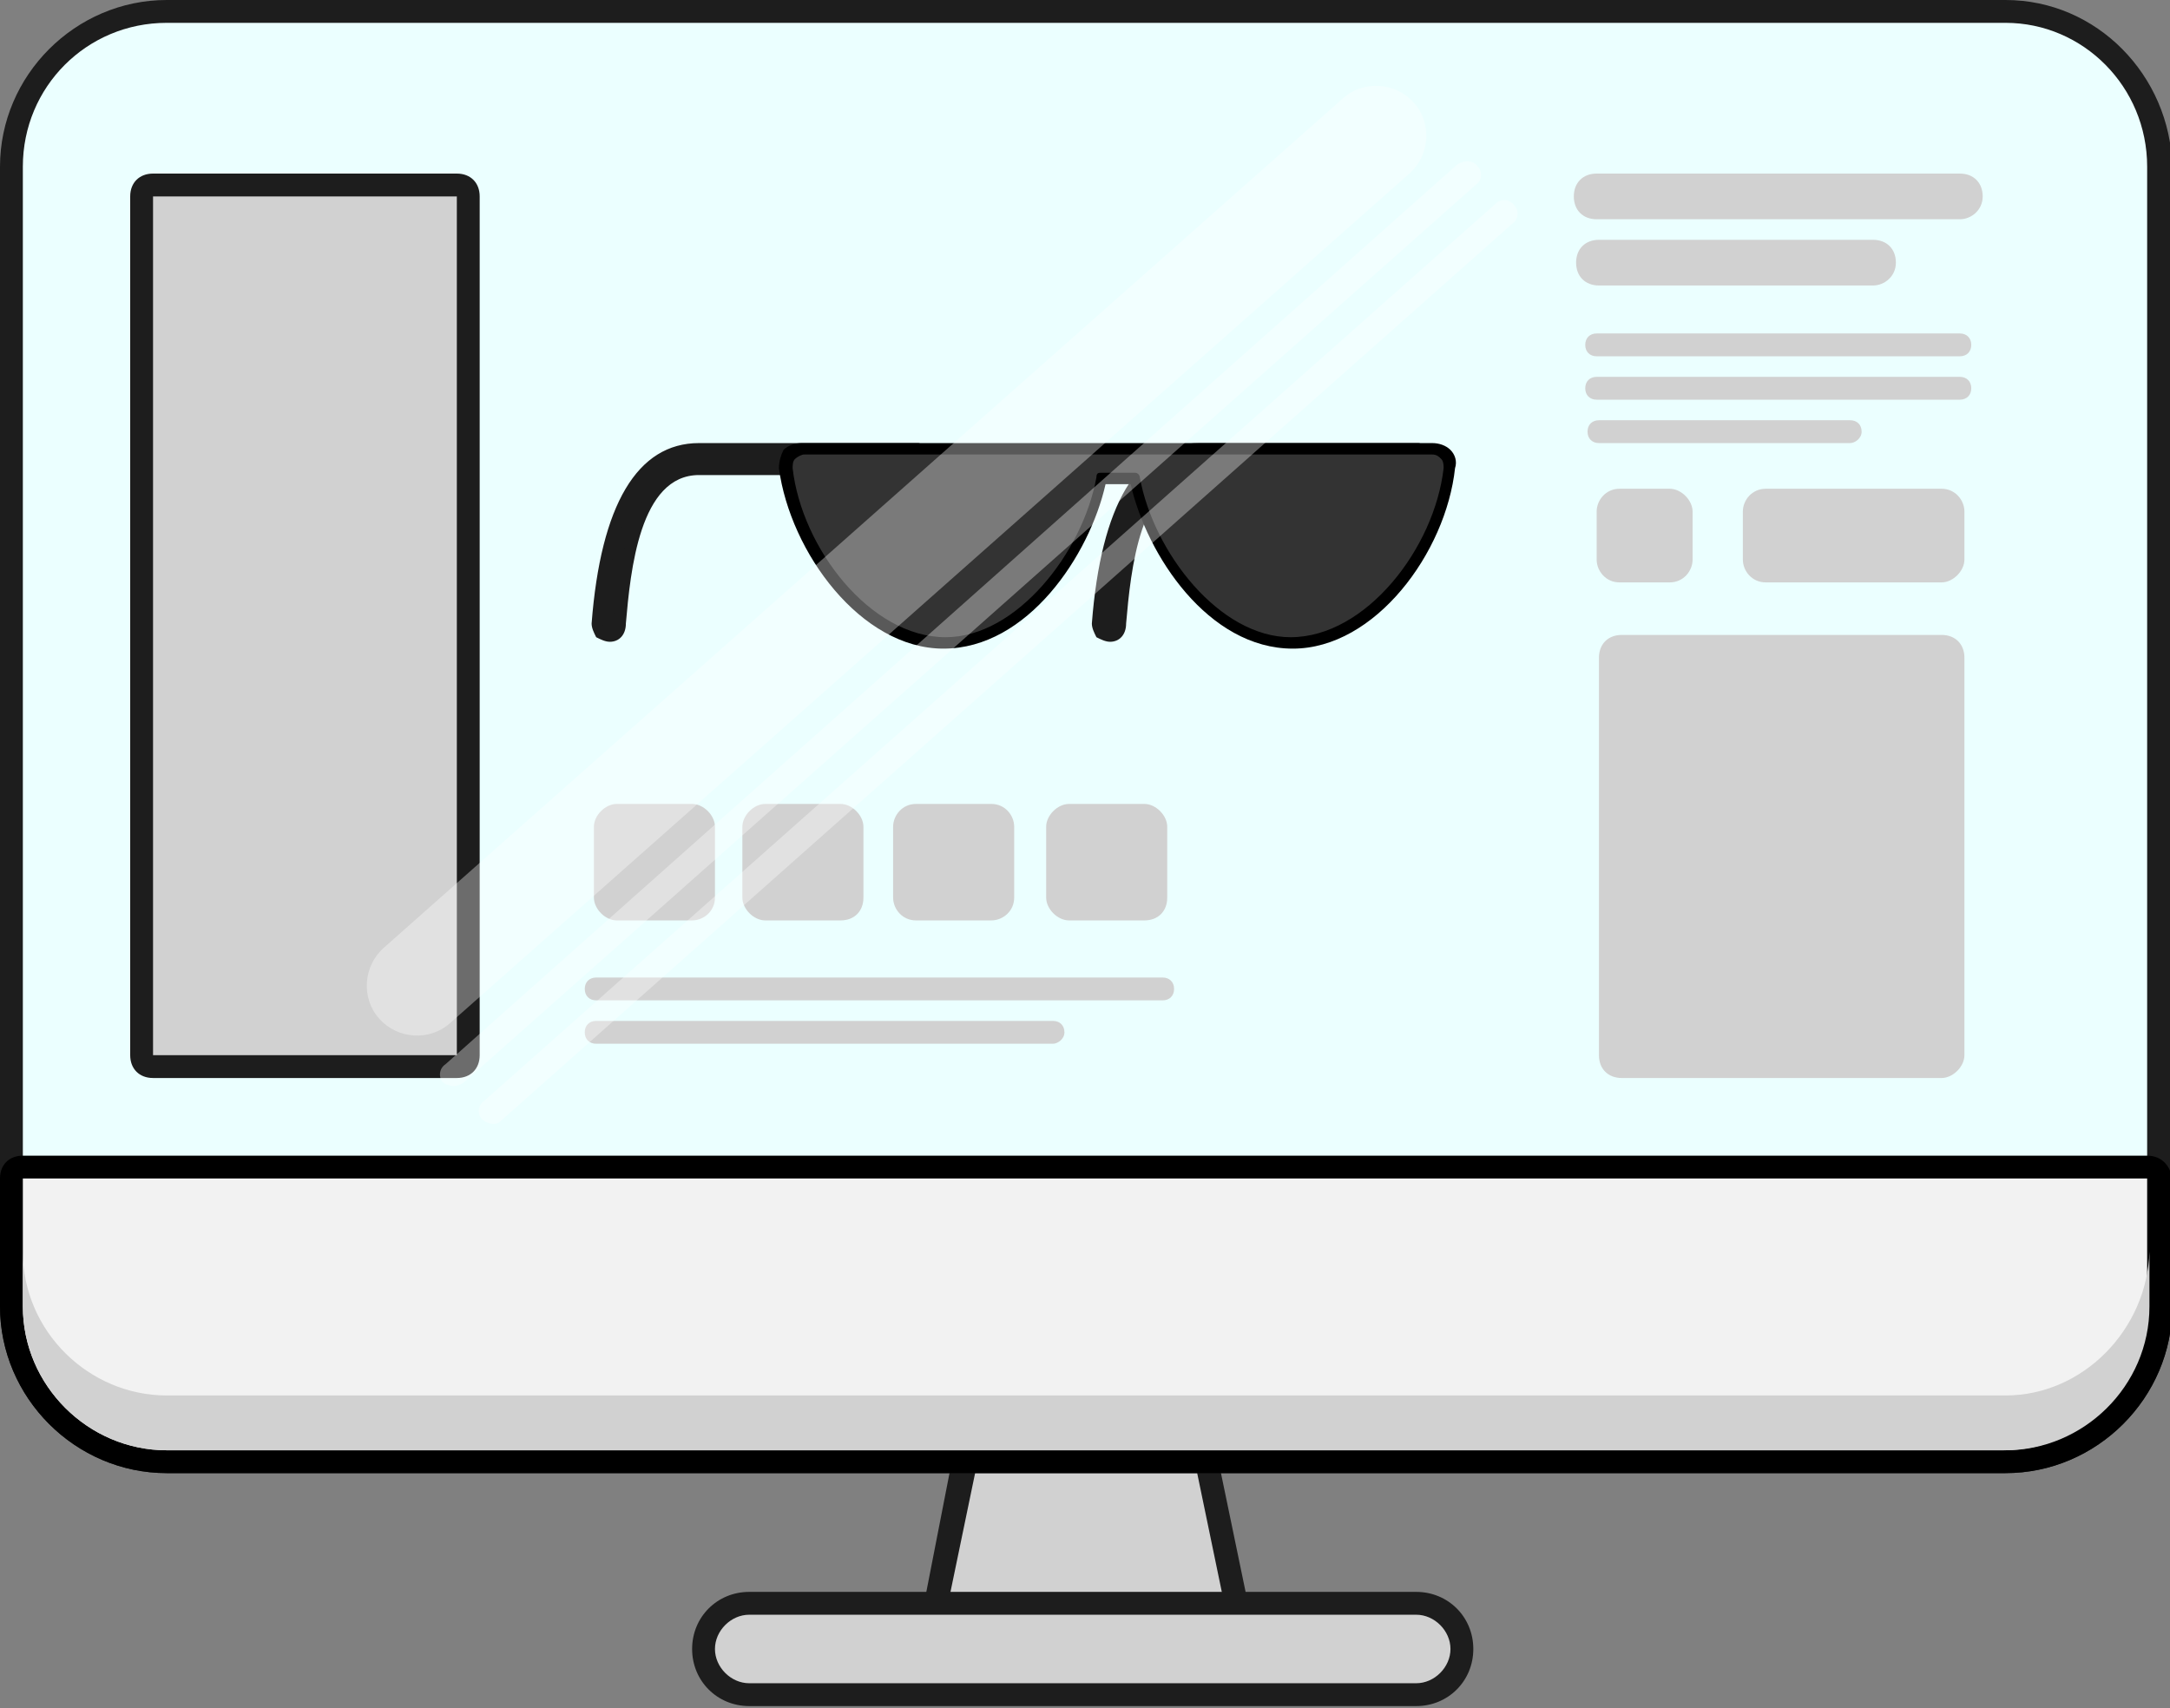 <svg version="1.1" id="Layer_1" xmlns="http://www.w3.org/2000/svg" x="0" y="0" viewBox="0 0 95 74.8" xml:space="preserve"><rect x="0" y="0" width="95" height="74.8" fill="#808080" stroke="none"/><style>.st0{fill:#d1d1d1}.st1{fill:#1d1d1d}.st6{fill:#fff}</style><path class="st0" d="M41.7 72.2c-.3 0-.5-.1-.7-.3-.2-.2-.2-.5-.2-.7l1.7-8.2c.1-.4.5-.7.9-.7h8.4c.4 0 .8.3.9.7l1.7 8.2c.1.3 0 .5-.2.8-.2.2-.4.3-.7.3H41.7z"/><path class="st1" d="M51.7 62.7c.2 0 .4.1.4.3l1.7 8.2c.1.2-.1.5-.4.5H41.7c-.3 0-.4-.2-.4-.5L43 63c0-.2.2-.3.4-.3h8.3m0-1h-8.4c-.7 0-1.2.5-1.4 1.1L40.3 71c-.1.4 0 .8.3 1.2.3.3.7.5 1.1.5h11.7c.4 0 .8-.2 1.1-.5.3-.3.4-.8.3-1.2l-1.7-8.2c-.2-.6-.8-1.1-1.4-1.1z"/><path d="M7.3 63.9c-3.7 0-6.8-3-6.8-6.8V7.3C.5 3.6 3.5.5 7.3.5h80.5c3.7 0 6.8 3 6.8 6.8v49.9c0 3.7-3 6.8-6.8 6.8H7.3z" fill="#ebffff"/><path class="st1" d="M87.8 1C91.2 1 94 3.8 94 7.3v49.9c0 3.4-2.8 6.3-6.3 6.3H7.3c-3.4 0-6.3-2.8-6.3-6.3V7.3C1 3.8 3.8 1 7.3 1h80.5m0-1H7.3C3.3 0 0 3.3 0 7.3v49.9c0 4 3.3 7.3 7.3 7.3h80.5c4 0 7.3-3.3 7.3-7.3V7.3C95 3.3 91.8 0 87.8 0z"/><path d="M7.3 63.9c-3.7 0-6.8-3-6.8-6.8v-5.6c0-.3.2-.5.5-.5h93c.3 0 .5.2.5.5v5.6c0 3.7-3 6.8-6.8 6.8H7.3z" fill="#f2f2f2"/><path d="M94 51.6v5.6c0 3.4-2.8 6.3-6.3 6.3H7.3c-3.4 0-6.3-2.8-6.3-6.3v-5.6h93m0-1H1c-.6 0-1 .4-1 1v5.6c0 4 3.3 7.3 7.3 7.3h80.5c4 0 7.3-3.3 7.3-7.3v-5.6c-.1-.6-.5-1-1.1-1z"/><path class="st0" d="M6.7 46.7c-.3 0-.5-.2-.5-.5V8.6c0-.3.2-.5.5-.5H20c.3 0 .5.2.5.5v37.6c0 .3-.2.5-.5.5H6.7z"/><path class="st1" d="M20 8.6v37.6H6.7V8.6H20m0-1H6.7c-.6 0-1 .4-1 1v37.6c0 .6.4 1 1 1H20c.6 0 1-.4 1-1V8.6c0-.6-.4-1-1-1z"/><path class="st0" d="M85 47.2H71c-.6 0-1-.4-1-1V28.8c0-.6.4-1 1-1h14c.6 0 1 .4 1 1v17.4c0 .5-.5 1-1 1zM85.8 9.6H69.9c-.6 0-1-.4-1-1s.4-1 1-1h15.9c.6 0 1 .4 1 1s-.5 1-1 1zM82 12.5H70c-.6 0-1-.4-1-1s.4-1 1-1h12c.6 0 1 .4 1 1s-.5 1-1 1zM85.8 15.6H69.9c-.3 0-.5-.2-.5-.5s.2-.5.5-.5h15.9c.3 0 .5.2.5.5s-.2.5-.5.5zM85.8 17.5H69.9c-.3 0-.5-.2-.5-.5s.2-.5.5-.5h15.9c.3 0 .5.2.5.5s-.2.5-.5.5zM81 19.4H70c-.3 0-.5-.2-.5-.5s.2-.5.5-.5h11c.3 0 .5.2.5.5s-.3.5-.5.5zM50.9 43.8H26.1c-.3 0-.5-.2-.5-.5s.2-.5.5-.5h24.8c.3 0 .5.2.5.5s-.2.5-.5.5zM46.1 45.7h-20c-.3 0-.5-.2-.5-.5s.2-.5.5-.5h20c.3 0 .5.2.5.5s-.3.5-.5.5zM85 25.5h-7.7c-.6 0-1-.5-1-1v-2.1c0-.5.4-1 1-1H85c.6 0 1 .5 1 1v2.1c0 .5-.5 1-1 1zM73.1 25.5h-2.2c-.6 0-1-.5-1-1v-2.1c0-.5.4-1 1-1h2.2c.5 0 1 .5 1 1v2.1c0 .5-.4 1-1 1z"/><path class="st1" d="M30.6 19.6h9.6v1h-9.6c-2.8 0-3.2 4-3.4 6.7 0 .3-.2.5-.5.5s-.5-.3-.5-.5c.2-3.3 1.1-7.7 4.4-7.7z"/><path class="st1" d="M26.7 28.1c-.2 0-.4-.1-.6-.2-.1-.2-.2-.4-.2-.6.4-5.2 2-7.9 4.7-7.9h9.6c.1 0 .2.1.2.2v1c0 .1-.1.2-.2.2h-9.6c-2.6 0-3 4.2-3.2 6.5 0 .5-.3.8-.7.8zm3.9-8.2c-2.4 0-3.8 2.5-4.2 7.4 0 .1 0 .1.1.2.1.2.4.1.4-.2.2-2.4.6-6.9 3.7-6.9H40v-.5h-9.4zM52.5 19.6h9.6v1h-9.6c-2.8 0-3.2 4-3.4 6.7 0 .3-.2.5-.5.5s-.5-.3-.5-.5c.2-3.3 1.1-7.7 4.4-7.7z"/><path class="st1" d="M48.6 28.1c-.2 0-.4-.1-.6-.2-.1-.2-.2-.4-.2-.6.4-5.2 2-7.9 4.7-7.9h9.6c.1 0 .2.1.2.2v1c0 .1-.1.2-.2.2h-9.6c-2.6 0-3 4.2-3.2 6.5 0 .5-.3.8-.7.8zm3.9-8.2c-2.4 0-3.8 2.5-4.2 7.4 0 .1 0 .1.1.2.1.2.4.1.4-.2.2-2.4.6-6.9 3.7-6.9h9.4v-.5h-9.4z"/><g><path d="M62.8 19.6H35.1c-.5 0-.8.4-.8.9.4 3.5 3.4 7.7 6.9 7.7 3.4 0 6.3-4 6.9-7.2h1.5c.6 3.3 3.4 7.2 6.9 7.2 3.6 0 6.5-4.2 6.9-7.7.2-.5-.2-.9-.6-.9z" fill="#333"/><path d="M56.6 28.4c-3.7 0-6.4-4.1-7.1-7.2h-1.1c-.7 3.1-3.4 7.2-7.1 7.2-3.6 0-6.7-4.2-7.2-7.9 0-.3.1-.6.2-.8.2-.2.5-.3.8-.3h27.6c.3 0 .6.1.8.3.2.2.3.5.2.8-.4 3.7-3.5 7.9-7.1 7.9zm-8.4-7.7h1.5c.1 0 .2.1.2.2.6 3.3 3.5 7 6.6 7 3.3 0 6.3-3.9 6.7-7.4 0-.1 0-.3-.1-.4-.1-.1-.2-.2-.4-.2H35.2c-.1 0-.3.1-.4.2-.1.1-.1.3-.1.4.4 3.5 3.4 7.4 6.7 7.4 3.1 0 6-3.7 6.6-7 0-.2.1-.2.2-.2z"/></g><g><path class="st0" d="M30.3 40.3H27c-.5 0-1-.5-1-1v-3.1c0-.5.5-1 1-1h3.3c.5 0 1 .5 1 1v3.1c0 .6-.5 1-1 1z"/></g><g><path class="st0" d="M36.8 40.3h-3.3c-.5 0-1-.5-1-1v-3.1c0-.5.5-1 1-1h3.3c.5 0 1 .5 1 1v3.1c0 .6-.4 1-1 1z"/></g><g><path class="st0" d="M43.4 40.3h-3.3c-.6 0-1-.5-1-1v-3.1c0-.5.4-1 1-1h3.3c.6 0 1 .5 1 1v3.1c0 .6-.5 1-1 1z"/></g><g><path class="st0" d="M50.1 40.3h-3.3c-.5 0-1-.5-1-1v-3.1c0-.5.5-1 1-1h3.3c.5 0 1 .5 1 1v3.1c0 .6-.4 1-1 1z"/></g><g><path class="st0" d="M32.8 74.3c-1.1 0-2-.9-2-2s.9-2 2-2H62c1.1 0 2 .9 2 2s-.9 2-2 2H32.8z"/><path class="st1" d="M62 70.7c.8 0 1.5.7 1.5 1.5s-.7 1.5-1.5 1.5H32.8c-.8 0-1.5-.7-1.5-1.5s.7-1.5 1.5-1.5H62m0-1H32.8c-1.4 0-2.5 1.1-2.5 2.5s1.1 2.5 2.5 2.5H62c1.4 0 2.5-1.1 2.5-2.5s-1.1-2.5-2.5-2.5z"/></g><g opacity=".35"><path class="st6" d="M16.6 44.6c-.8-.9-.7-2.3.2-3.1l42-37.2c.9-.8 2.3-.7 3.1.2.8.9.7 2.3-.2 3.1l-42 37.2c-.9.8-2.3.7-3.1-.2zM19.4 47.4c-.2-.2-.2-.6.1-.8L63.8 7.2c.3-.2.7-.2.9.1.2.2.2.6-.1.8L20.3 47.4c-.3.2-.6.2-.9 0zM21.1 49c-.2-.2-.2-.6.1-.8L65.5 8.9c.2-.2.6-.2.8.1.2.2.2.6-.1.8L21.9 49.1c-.2.2-.6.1-.8-.1z"/></g><g><path class="st0" d="M87.8 61.1H7.3c-3.4 0-6.3-2.8-6.3-6.3v2.4c0 3.4 2.8 6.3 6.3 6.3h80.5c3.4 0 6.3-2.8 6.3-6.3v-2.4c-.1 3.4-2.9 6.3-6.3 6.3z"/></g></svg>
